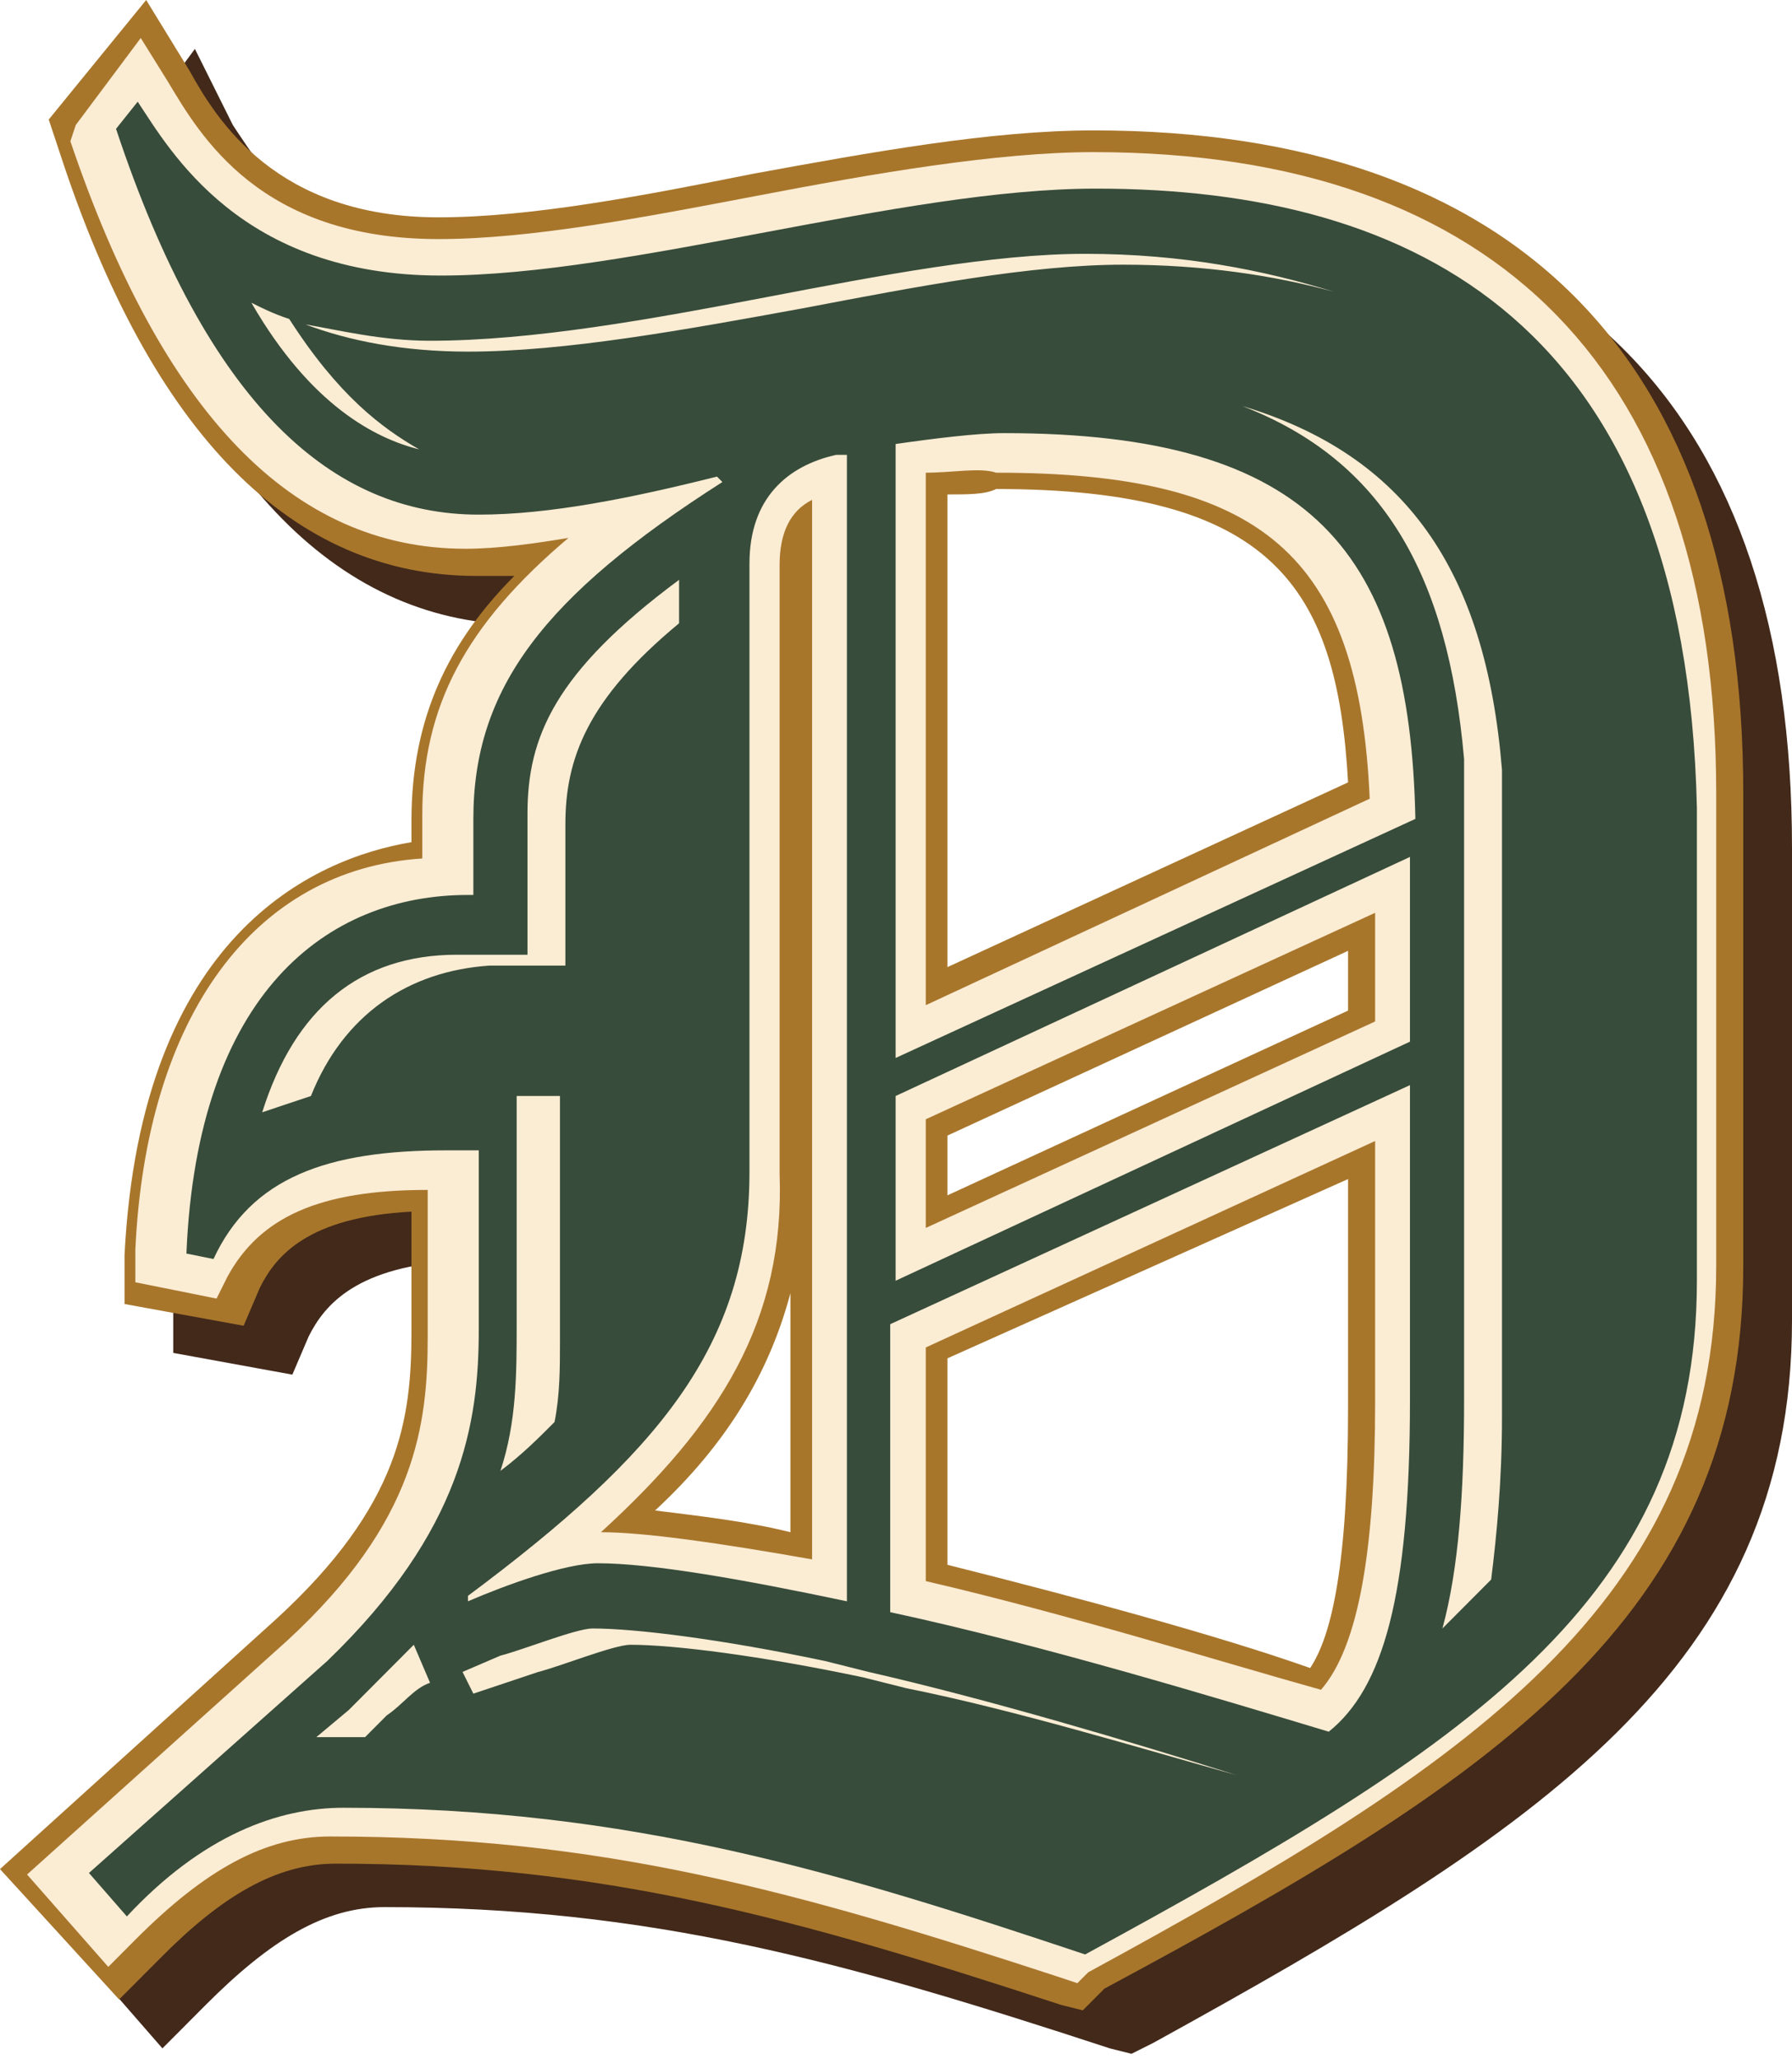 <?xml version="1.0" encoding="UTF-8"?> <svg xmlns="http://www.w3.org/2000/svg" width="141" height="162" viewBox="0 0 141 162" fill="none"> <g clip-path="url(#clip0_108_741)"> <path d="M89.882 14.533C81.789 14.533 72.417 16.243 63.045 17.953C54.526 19.662 45.154 21.372 38.338 21.372C25.559 21.372 20.873 13.678 18.317 9.831L15.335 3.847L8.094 13.678L8.52 15.815C15.761 38.042 26.837 49.156 41.32 49.156C42.172 49.156 43.45 49.156 44.302 49.156C39.19 54.712 36.209 60.697 36.209 68.391V70.1C28.115 71.382 14.483 77.367 13.631 102.586V106.433L23.003 108.142L24.281 105.15C25.559 102.586 28.115 99.594 36.209 99.166V108.57C36.209 114.981 35.356 122.248 25.559 131.224L3.834 150.886L12.78 161.145L16.187 157.726C21.299 152.596 25.559 150.032 30.245 150.032C51.118 150.032 66.453 154.306 87.326 161.145L89.03 161.572L90.734 160.718C120.979 144.047 141 131.224 141 103.868V66.681C141 32.485 123.535 14.533 89.882 14.533ZM134.61 102.158C134.61 127.377 116.293 138.918 86.474 155.161C67.305 148.749 50.266 143.62 28.115 143.62C23.003 143.62 17.039 146.185 11.076 152.169L8.094 148.749L26.837 132.507C37.912 122.675 38.764 114.127 38.764 106.433V92.327H36.635C27.689 92.327 21.299 94.464 18.317 100.876L16.187 100.449C17.039 79.931 27.263 72.237 38.338 72.237H38.764V66.253C38.764 55.995 44.302 49.156 58.359 39.752L57.934 39.325C51.544 41.462 45.154 42.744 39.616 42.744C28.115 42.744 18.317 34.195 11.076 12.396L12.78 9.831C14.909 13.678 20.447 23.509 36.635 23.509C51.544 23.509 72.843 16.67 88.178 16.67C113.311 16.67 134.61 27.356 134.61 64.543V102.158Z" fill="#42291A"></path> <path d="M132.48 100.021C132.48 125.24 114.163 136.781 84.344 153.024C65.175 146.612 48.136 141.483 25.985 141.483C20.873 141.483 14.909 144.048 8.946 150.032L5.964 146.612L24.707 129.942C35.782 120.111 36.634 111.562 36.634 103.868V89.763H34.505C25.559 89.763 19.169 91.9 16.187 98.311L14.057 97.884C14.909 77.367 25.133 69.673 36.209 69.673H36.634V63.689C36.634 53.43 42.172 46.591 56.23 37.187L55.804 36.76C48.988 38.47 42.598 39.752 37.06 39.752C25.559 39.752 15.761 31.203 8.52 9.404L10.224 6.839C12.354 10.686 17.891 20.517 34.079 20.517C48.988 20.517 70.287 13.678 85.622 13.678C110.755 13.678 132.054 24.364 132.054 61.551V100.021H132.48ZM66.879 35.478H66.027C62.193 36.333 59.212 38.897 59.212 44.026V91.9C59.212 105.578 51.544 114.127 37.06 125.24V125.668C39.616 124.813 44.728 122.676 47.284 122.676C51.118 122.676 58.785 123.958 66.879 125.668V35.478ZM110.755 64.544C110.329 43.599 103.088 34.195 78.381 34.195C76.251 34.195 73.269 34.623 69.861 35.05V83.351L110.755 64.544ZM110.755 82.069V67.536L70.287 86.343V100.876L110.755 82.069ZM110.755 85.488L70.287 104.296V126.95C82.215 129.515 96.272 133.789 104.792 136.354C108.625 133.362 111.181 125.668 111.181 110.28V85.488H110.755Z" fill="#1D1D1B"></path> <path d="M85.196 158.153L83.492 157.726C62.619 150.887 47.284 146.612 26.411 146.612C21.725 146.612 17.465 149.177 12.78 153.879L9.372 157.298L0 147.04L21.725 127.377C31.523 118.401 32.375 111.562 32.375 104.723V95.319C24.281 95.747 21.725 98.739 20.447 101.303L19.169 104.296L9.798 102.586V98.739C11.075 73.52 24.707 67.536 32.375 66.253V64.543C32.375 56.422 35.356 50.438 40.468 45.309C39.616 45.309 38.338 45.309 37.486 45.309C23.003 45.309 11.928 34.195 4.686 11.968L3.834 9.404L11.502 0L14.909 5.557C17.039 9.404 21.725 17.098 34.505 17.098C41.746 17.098 50.692 15.388 59.212 13.678C68.583 11.968 77.955 10.259 86.048 10.259C119.275 10.259 137.166 28.211 137.166 62.406V99.594C137.166 127.377 117.145 140.201 86.9 156.443L85.196 158.153ZM26.411 137.208C48.136 137.208 64.323 141.91 84.344 148.322C89.882 145.33 94.994 142.338 99.68 139.346C91.586 136.781 79.659 133.361 69.435 131.224L66.027 130.369C57.934 128.66 50.692 127.805 47.284 127.805C46.006 127.805 41.32 129.515 39.616 129.942L34.931 131.652L33.227 128.232C31.523 129.942 29.819 132.079 27.689 133.789L23.855 137.208C24.707 137.208 25.559 137.208 26.411 137.208ZM74.547 123.103C84.77 125.668 95.846 128.66 103.088 131.224C104.792 128.66 106.069 123.103 106.069 110.707V92.755L74.547 106.86V123.103ZM115.015 85.061V110.28C115.015 118.401 114.589 124.813 112.885 129.515C122.257 121.393 127.795 112.417 127.795 100.021V62.834C127.795 33.768 114.163 19.662 86.048 19.662C78.807 19.662 69.861 21.372 60.915 23.082C51.97 24.364 42.598 26.074 34.505 26.074C28.115 26.074 23.003 24.364 18.743 22.654C23.855 31.631 29.819 36.333 37.486 36.333C43.024 36.333 49.84 34.623 54.952 33.34L57.508 32.486L58.785 33.768C60.489 32.486 62.193 31.631 64.749 31.203L71.139 29.921V30.348C74.121 29.921 76.677 29.921 78.381 29.921C102.662 29.921 113.737 38.897 115.015 61.124V85.061ZM51.544 118.828C54.952 119.256 58.785 119.683 62.193 120.538V101.731C60.489 108.142 57.082 113.699 51.544 118.828ZM34.505 85.916H41.32V104.296C41.32 108.57 40.894 112.844 39.19 117.546C50.692 108.142 54.1 101.303 54.1 91.9V44.881C43.45 52.575 40.894 58.132 40.894 64.543V74.802H36.634C28.541 74.802 23.003 79.504 20.447 88.908C24.707 86.343 30.245 85.916 34.505 85.916ZM74.547 89.335V94.037L106.069 79.504V74.802L74.547 89.335ZM74.547 38.897V76.084L106.069 61.551C105.218 46.164 100.106 38.47 78.381 38.47C77.529 38.897 76.251 38.897 74.547 38.897Z" fill="#A8762B"></path> <path d="M132.48 100.021C132.48 125.24 114.163 136.781 84.344 153.024C65.175 146.612 48.136 141.483 25.985 141.483C20.873 141.483 14.909 144.048 8.946 150.032L5.964 146.612L24.707 129.942C35.782 120.111 36.634 111.562 36.634 103.868V89.763H34.505C25.559 89.763 19.169 91.9 16.187 98.311L14.057 97.884C14.909 77.367 25.133 69.673 36.209 69.673H36.634V63.689C36.634 53.43 42.172 46.591 56.23 37.187L55.804 36.76C48.988 38.47 42.598 39.752 37.06 39.752C25.559 39.752 15.761 31.203 8.52 9.404L10.224 6.839C12.354 10.686 17.891 20.517 34.079 20.517C48.988 20.517 70.287 13.678 85.622 13.678C110.755 13.678 132.054 24.364 132.054 61.551V100.021H132.48ZM66.879 35.478H66.027C62.193 36.333 59.212 38.897 59.212 44.026V91.9C59.212 105.578 51.544 114.127 37.06 125.24V125.668C39.616 124.813 44.728 122.676 47.284 122.676C51.118 122.676 58.785 123.958 66.879 125.668V35.478ZM110.755 64.544C110.329 43.599 103.088 34.195 78.381 34.195C76.251 34.195 73.269 34.623 69.861 35.05V83.351L110.755 64.544ZM110.755 82.069V67.536L70.287 86.343V100.876L110.755 82.069ZM110.755 85.488L70.287 104.296V126.95C82.215 129.515 96.272 133.789 104.792 136.354C108.625 133.362 111.181 125.668 111.181 110.28V85.488H110.755Z" fill="#FBECD4"></path> <path d="M84.77 156.016L83.492 155.589C62.619 148.749 47.284 144.475 25.985 144.475C20.873 144.475 16.187 147.04 10.649 152.596L8.52 154.734L2.13 147.467L22.577 129.087C32.801 119.683 33.653 111.99 33.653 105.15V93.61C25.133 93.61 20.447 95.747 17.891 100.449L17.039 102.158L10.649 100.876V98.311C11.502 79.931 20.021 68.391 33.227 67.536V64.116C33.227 55.567 36.634 49.156 44.728 42.317C42.172 42.744 39.19 43.172 36.634 43.172C23.003 43.172 12.779 32.486 5.538 11.114L5.964 9.831L11.075 2.992L13.205 6.412C15.761 10.686 20.447 18.808 34.505 18.808C41.746 18.808 50.692 17.098 59.637 15.388C68.583 13.678 78.381 11.968 86.048 11.968C117.997 11.968 135.036 29.494 135.036 62.406V99.594C135.036 126.095 115.441 138.918 85.622 155.161L84.77 156.016ZM26.411 138.918C48.136 138.918 64.323 143.62 84.344 150.032C91.586 146.185 97.976 142.338 103.94 138.491C96.272 136.354 81.788 131.652 69.861 129.087L66.453 128.232C57.934 126.523 51.118 125.24 47.284 125.24C45.58 125.24 41.32 126.95 39.19 127.805L36.208 129.087L34.078 124.813L35.782 123.103C49.414 112.844 56.656 104.723 56.656 91.9V44.454C56.656 43.599 56.656 42.317 57.081 41.462C44.728 49.583 40.042 55.995 40.042 64.544V73.093H36.634C26.411 73.093 19.595 80.359 17.891 93.182C22.577 88.48 29.819 88.053 34.931 88.053H40.042V104.723C40.042 113.272 38.338 122.248 26.837 132.507L17.039 141.056C20.021 139.773 23.003 138.918 26.411 138.918ZM113.311 83.778V110.28C113.311 122.676 112.033 130.797 108.625 135.499C122.257 125.668 129.498 115.837 129.498 100.021V62.834C129.498 32.486 115.015 17.953 85.622 17.953C78.381 17.953 69.009 19.662 60.063 21.372C51.118 23.082 41.746 24.792 34.078 24.792C24.281 24.792 17.891 20.945 13.631 17.098C19.595 31.203 27.263 38.042 37.06 38.042C43.024 38.042 49.84 36.333 54.952 35.05L56.23 34.623L57.934 36.333C59.637 34.623 61.767 33.34 64.323 32.913L68.583 32.058H69.009C71.991 31.631 75.399 31.203 77.529 31.203C101.81 31.203 111.607 40.179 112.459 63.261V83.778H113.311ZM72.843 124.385C83.918 126.95 96.272 130.797 103.94 132.934C106.921 129.515 108.199 121.821 108.199 110.28V89.763L72.843 106.005V124.385ZM47.284 120.538C50.692 120.538 56.656 121.393 63.897 122.676V39.325C62.193 40.179 61.341 41.889 61.341 44.454V92.327C61.767 103.868 56.656 111.99 47.284 120.538ZM72.843 88.053V96.602L108.199 80.359V71.81L72.843 88.053ZM72.843 37.187V79.077L107.773 62.834C106.921 43.599 99.254 37.187 78.381 37.187C77.103 36.76 74.973 37.187 72.843 37.187Z" fill="#FBECD4"></path> <path d="M86.233 14.839C70.897 14.839 49.598 21.678 34.689 21.678C18.927 21.678 13.39 11.847 10.834 8L9.13 10.137C16.372 31.937 26.169 40.486 37.671 40.486C43.209 40.486 49.598 39.203 56.414 37.493L56.84 37.921C42.782 46.897 37.245 54.164 37.245 64.422V70.406H36.819C25.743 70.406 15.52 78.1 14.668 98.617L16.798 99.045C19.779 92.633 25.743 90.496 35.115 90.496H37.671V104.602C37.671 111.868 36.393 120.417 25.743 130.675L7 147.346L9.982 150.765C15.946 144.354 21.909 142.216 27.021 142.216C49.598 142.216 66.212 147.346 85.381 153.757C115.199 137.515 133.517 125.974 133.517 100.755V63.567C132.665 25.525 111.366 14.839 86.233 14.839ZM19.779 23.815C20.631 24.243 21.483 24.67 22.761 25.098C26.595 31.082 30.003 33.646 32.985 35.356C29.577 34.501 24.465 31.937 19.779 23.815ZM36.819 27.662C31.707 27.662 27.447 26.807 24.039 25.525C26.595 25.953 30.003 26.807 33.837 26.807C41.931 26.807 51.302 25.098 60.248 23.388C69.193 21.678 78.139 19.968 85.381 19.968C93.048 19.968 99.438 21.251 104.976 22.96C100.29 21.678 94.752 20.823 88.362 20.823C81.121 20.823 72.175 22.533 63.23 24.243C53.858 25.953 44.486 27.662 36.819 27.662ZM24.465 86.222C23.187 86.649 21.909 87.076 20.631 87.504C23.187 79.383 28.299 75.108 35.967 75.108H41.505V63.995C41.505 58.011 43.634 52.881 53.432 45.615V49.034C46.19 55.019 44.486 59.72 44.486 64.85V75.963H38.523C32.133 76.391 27.021 79.81 24.465 86.222ZM44.06 86.222V105.456C44.06 107.594 44.06 109.731 43.634 111.868C42.356 113.15 41.079 114.433 39.375 115.715C40.653 111.868 40.653 108.021 40.653 104.174V86.222H44.06ZM58.97 92.206V44.333C58.97 39.203 61.952 36.639 65.785 35.784H66.638V125.974C58.544 124.264 51.302 122.982 47.042 122.982C44.486 122.982 39.801 124.691 36.819 125.974V125.546C51.728 114.433 58.97 105.884 58.97 92.206ZM30.429 134.95L28.725 136.66C27.447 136.66 26.595 136.66 25.317 136.66H24.891L27.447 134.522C29.151 132.813 30.855 131.103 32.559 129.393L33.837 132.385C32.559 132.813 31.707 134.095 30.429 134.95ZM97.308 139.652C89.641 137.515 79.843 134.522 71.323 132.813L67.915 131.958C59.822 130.248 53.006 129.393 49.598 129.393C48.32 129.393 44.06 131.103 42.356 131.53L37.245 133.24L36.393 131.53L39.375 130.248C41.079 129.821 45.338 128.111 46.616 128.111C50.024 128.111 56.84 128.966 64.933 130.675L68.341 131.53C77.713 133.668 89.215 137.087 97.308 139.652ZM110.94 110.158C110.94 125.546 108.81 132.813 104.55 136.232C96.03 133.668 81.973 129.393 70.045 126.829V104.174L110.94 85.367V110.158ZM110.94 81.947L70.471 100.755V86.222L110.94 67.414V81.947ZM70.471 83.23V34.929C73.453 34.501 76.861 34.074 78.991 34.074C103.272 34.074 110.94 43.478 111.366 64.422L70.471 83.23ZM118.181 68.697V111.441C118.181 116.57 117.755 120.844 117.329 124.264C116.051 125.546 114.773 126.828 113.495 128.111C114.773 123.409 115.199 117.425 115.199 110.158V67.414V63.995V59.72C113.921 45.187 108.81 36.211 97.734 31.937C110.514 35.784 116.903 44.76 118.181 60.575V65.277V68.697Z" fill="#374C3A"></path> </g> <defs> <clipPath id="clip0_108_741"> <rect width="141" height="162" fill="white"></rect> </clipPath> </defs> </svg> 